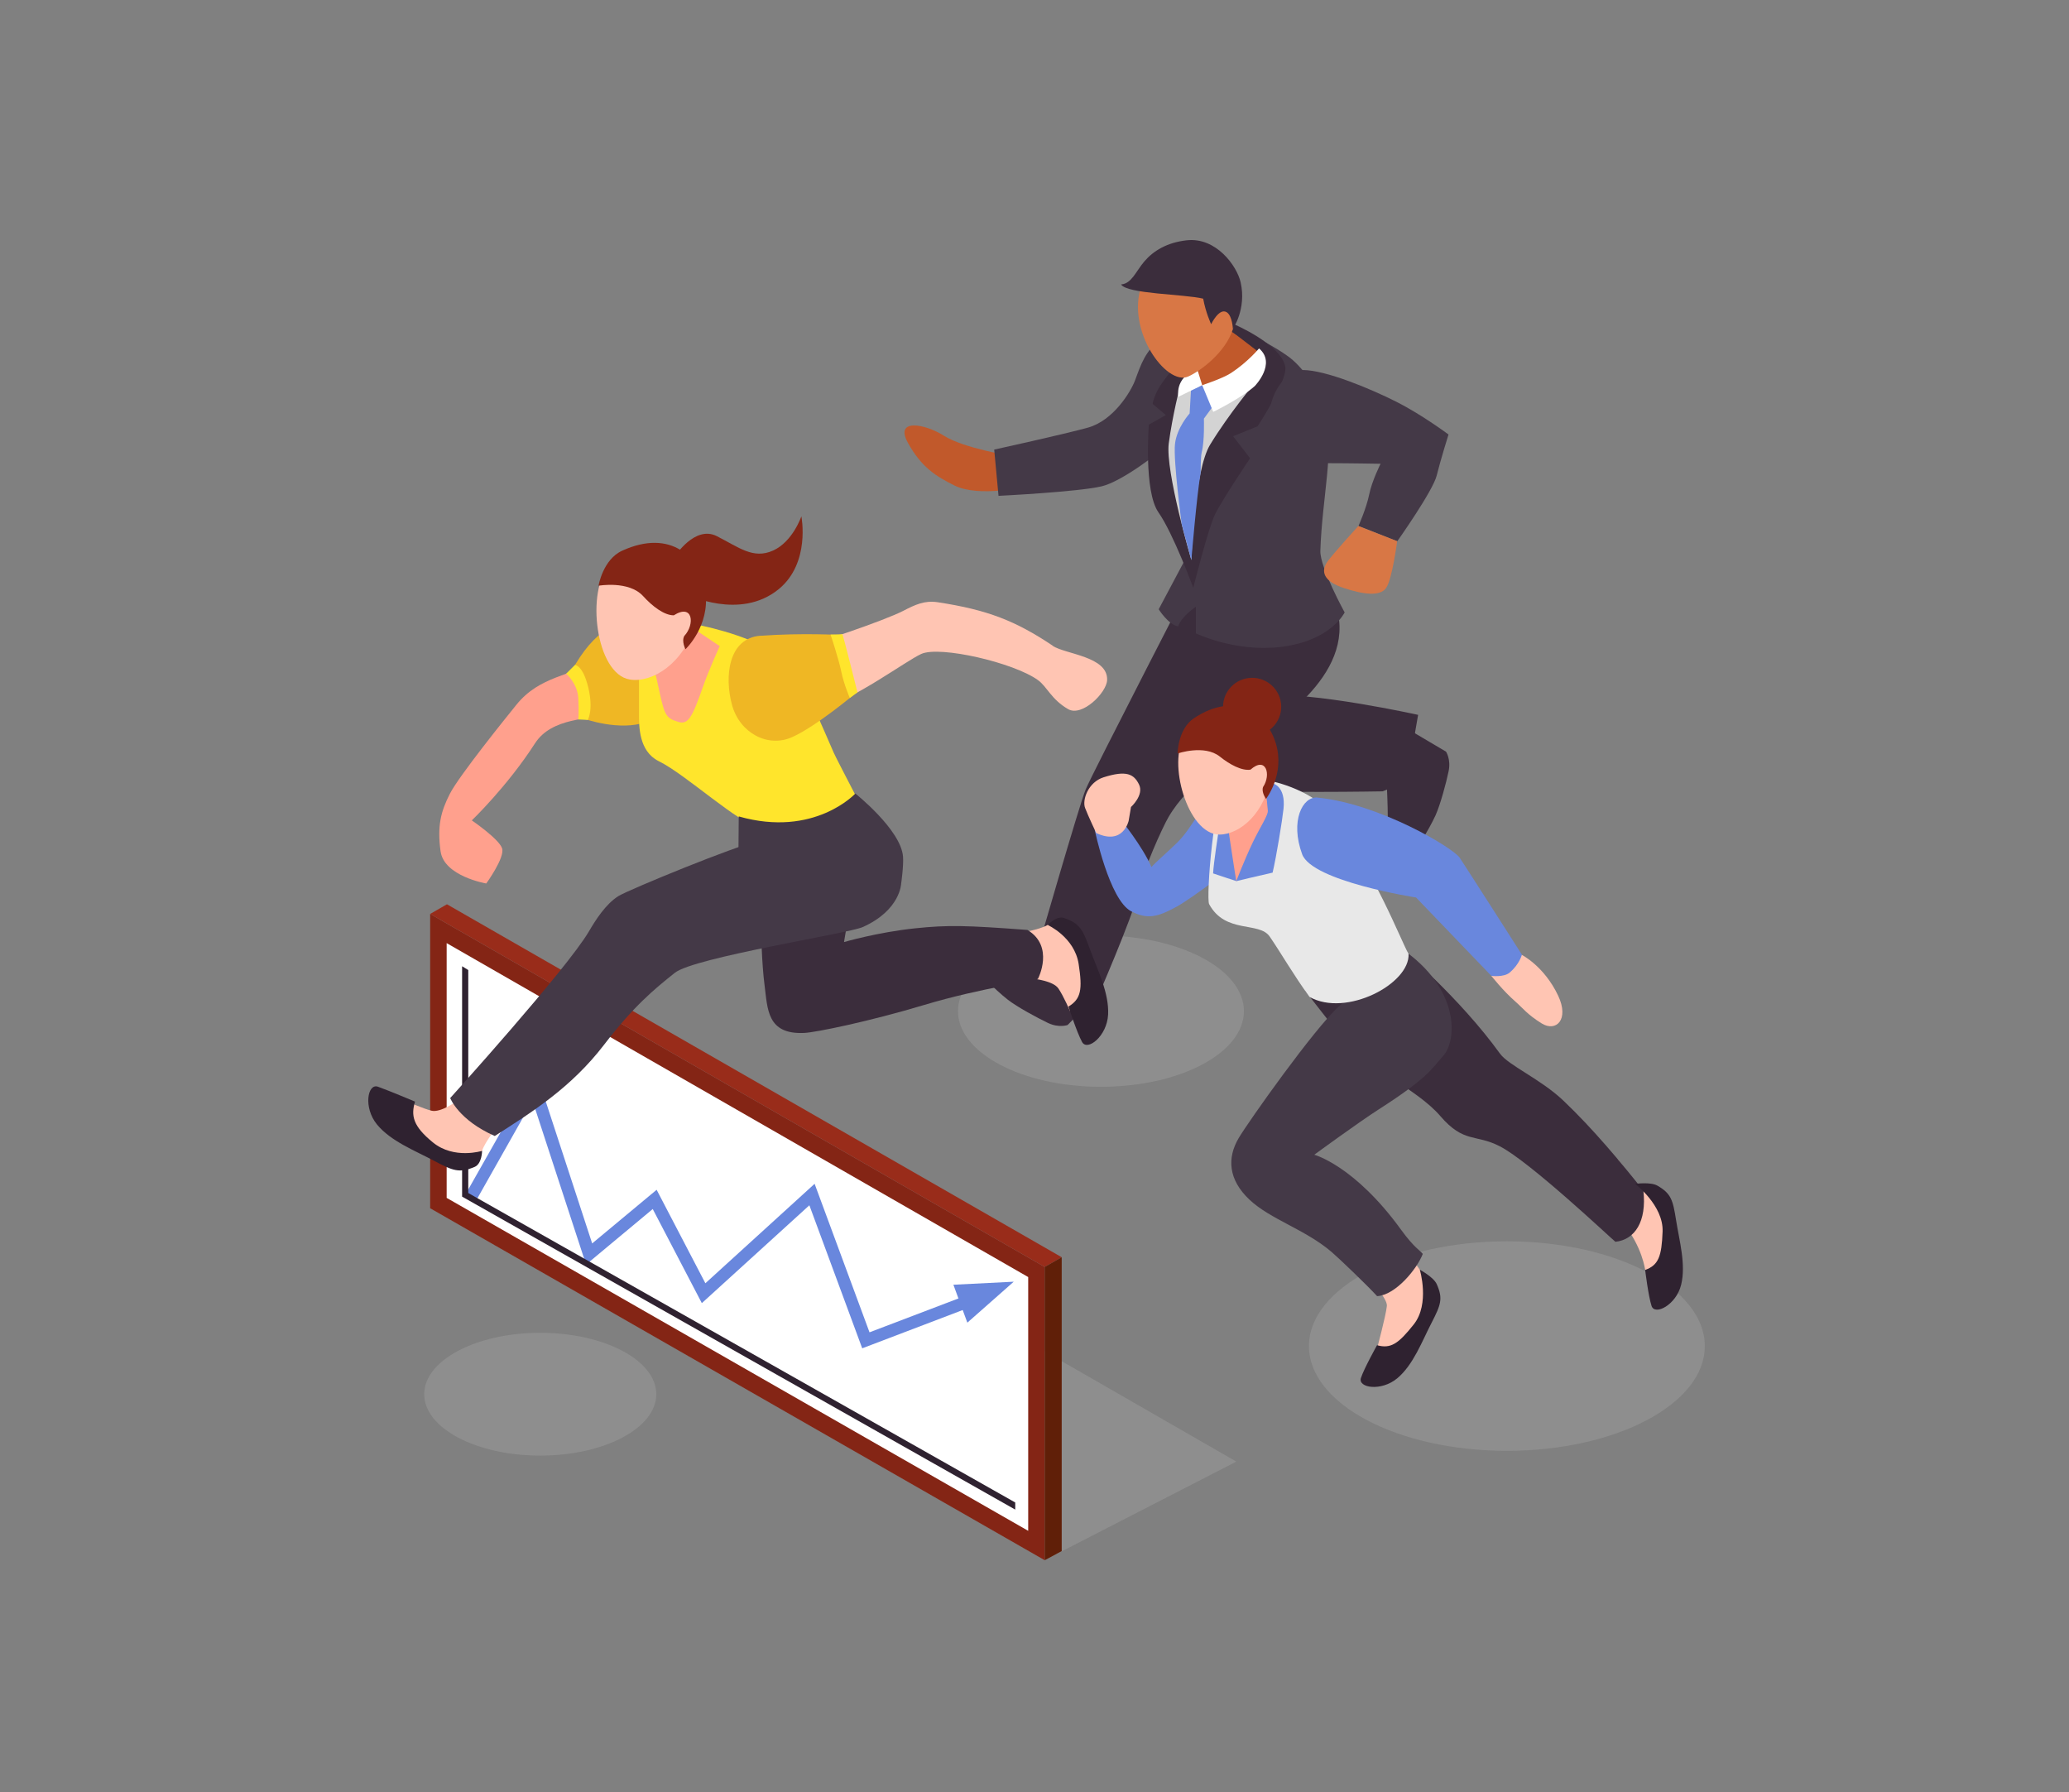 <svg width="500" height="433" viewBox="0 0 500 433" fill="none" xmlns="http://www.w3.org/2000/svg">
<rect x="0" y="0" width="500" height="433" fill="#808080" stroke="none"/>
<mask id="mask0_958_29470" style="mask-type:alpha" maskUnits="userSpaceOnUse" x="0" y="0" width="500" height="433">
<rect width="500" height="433" fill="#D9D9D9"/>
</mask>
<g mask="url(#mask0_958_29470)">
<g opacity="0.7">
<path d="M364.157 350.56C390.574 350.56 411.99 339.228 411.99 325.249C411.99 311.269 390.574 299.937 364.157 299.937C337.74 299.937 316.324 311.269 316.324 325.249C316.324 339.228 337.74 350.56 364.157 350.56Z" fill="#E8E8E8" fill-opacity="0.2"/>
</g>
<g opacity="0.7">
<path d="M266.06 226.046C246.989 226.046 231.512 234.239 231.512 244.323C231.512 254.407 246.971 262.6 266.06 262.6C285.149 262.6 300.608 254.407 300.608 244.323C300.608 234.239 285.149 226.046 266.06 226.046Z" fill="#E8E8E8" fill-opacity="0.2"/>
</g>
<g opacity="0.7">
<path d="M130.557 351.718C146.044 351.718 158.599 345.076 158.599 336.882C158.599 328.689 146.044 322.046 130.557 322.046C115.07 322.046 102.515 328.689 102.515 336.882C102.515 345.076 115.07 351.718 130.557 351.718Z" fill="#E8E8E8" fill-opacity="0.2"/>
</g>
<g opacity="0.7">
<path d="M252.467 376.962L298.776 353.166L151.169 268.306L103.953 291.897L252.467 376.962Z" fill="#E8E8E8" fill-opacity="0.2"/>
</g>
<path d="M244.044 110.083C244.044 110.083 232.865 108.295 228.14 105.297C223.415 102.316 216.122 101.073 219.409 107C222.678 112.928 226.239 115.108 230.639 117.305C236.58 120.286 248.547 117.595 247.228 117.305L244.061 110.066L244.044 110.083Z" fill="#C1592B"/>
<path d="M253.392 231.906C253.392 231.906 249.591 231.225 244.866 230.1C240.483 229.061 239.182 228.704 235.108 227.75C232.728 227.188 232.18 229.232 234.063 231.957C235.724 234.359 240.483 239.179 243.582 241.581C245.79 243.301 250.635 245.924 253.272 247.185C255.908 248.428 257.997 247.679 257.997 247.679L264.965 240.593L253.374 231.906H253.392Z" fill="#3B2D3C"/>
<path d="M335.139 189.833C335.139 189.833 335.361 193.666 335.395 198.503C335.413 202.983 335.378 204.329 335.395 208.485C335.395 210.921 337.535 210.972 339.761 208.485C341.713 206.305 345.291 200.581 346.917 197.004C348.064 194.466 349.502 189.152 350.084 186.308C350.666 183.463 349.451 181.623 349.451 181.623L340.891 176.564L335.139 189.816V189.833Z" fill="#3B2D3C"/>
<path d="M314.372 145.427C314.372 145.427 323.001 144.32 323.617 149.89C325.363 166.021 303.792 177.603 300.214 180.601C296.619 183.599 287.323 188.965 282.375 197.447C280.954 199.883 276.298 210.086 274.997 215.86C273.696 221.634 264.81 242.006 264.81 242.006C264.81 242.006 259.675 242.006 255.36 237.799C251.748 234.29 250.635 229.861 250.635 229.861C250.635 229.861 260.822 194.517 262.362 190.77C263.886 187.04 290.542 135.344 290.542 135.344C290.542 135.344 300.608 133.385 314.39 145.427H314.372Z" fill="#3B2D3C"/>
<path d="M289.018 177.978C289.018 177.978 287.939 189.765 296.824 190.736C305.71 191.724 334.094 191.213 334.094 191.213C334.094 191.213 339.847 189.595 340.891 183.344C341.935 177.075 342.706 172.732 342.706 172.732C342.706 172.732 316.461 166.941 305.949 168.133C300.711 168.729 289.052 177.978 289.052 177.978H289.018Z" fill="#3B2D3C"/>
<path d="M290.833 79.287C287.546 78.418 283.026 79.611 280.732 81.57C276.675 85.01 275.819 87.821 274.312 91.875C273.251 94.719 269.039 101.618 262.927 103.321C257.244 104.905 240.261 108.636 240.261 108.636L241.305 119.809C241.305 119.809 260.445 118.873 266.232 117.51C271.128 116.352 280.407 109.232 282.444 107.171C286.827 102.759 289.737 93.799 289.737 93.799L290.816 79.304L290.833 79.287Z" fill="#443947"/>
<path d="M287.631 86.134C287.631 86.134 285.046 95.588 285.491 98.756C285.953 101.924 292.099 107.801 292.099 107.801C292.099 107.801 298.93 110.509 304.1 105.995C309.27 101.464 307.558 86.117 307.558 86.117L295.66 78.078L287.614 86.117L287.631 86.134Z" fill="#C1592B"/>
<path d="M306.685 85.845C306.685 85.845 296.978 107.12 290.798 102.35C284.618 97.581 287.083 91.551 287.083 91.551L282.769 85.845C282.769 85.845 282.204 93.885 282.769 100.647C283.334 107.409 288.727 123.097 286.775 125.907C282.529 132.022 287.494 133.146 287.494 133.146L280.013 147.216C280.013 147.216 282.341 150.946 284.704 151.355C285.56 148.868 289.001 146.603 289.001 146.603V153.041C289.001 153.041 298.485 157.657 309.562 156.312C321.682 154.847 324.952 147.982 324.952 147.982C324.952 147.982 318.96 137.098 319.08 133.095C319.491 120.388 322.487 108.67 320.398 100.119C318.755 93.425 314.013 88.059 311.325 86.135C304.426 81.161 295.181 78.095 295.181 78.095L297.663 80.173L306.651 85.862L306.685 85.845Z" fill="#443947"/>
<path d="M284.772 87.463C284.772 87.463 283.248 89.269 281.177 92.045C278.831 95.196 278.557 97.598 278.557 97.598L281.742 100.289L277.633 102.606C277.633 102.606 276.366 118.685 279.961 123.812C283.556 128.939 288.367 142.038 288.367 142.038C288.367 142.038 291.894 127.917 293.606 124.34C295.335 120.763 302.097 110.73 302.097 110.73L297.989 105.399L303.912 103.014C303.912 103.014 311.222 91.892 310.606 88.604C309.596 83.205 298.228 78.35 298.228 78.35L297.715 80.122L304.408 85.249L303.861 89.064L290.541 94.464L284.789 87.429L284.772 87.463Z" fill="#3B2D3C"/>
<path d="M285.217 93.067C285.217 93.067 283.317 100.494 282.444 107.154C281.588 113.814 287.905 135.327 287.905 135.327C287.905 135.327 288.556 113.814 292.442 107.443C297.047 99.898 303.193 92.59 303.193 92.59C303.193 92.59 295.301 93.169 289.942 93.323C287.34 93.391 286.621 92.386 285.217 93.033V93.067Z" fill="#D3D3D3"/>
<path d="M287.819 94.242L287.494 99.897C287.494 99.897 284.378 103.321 283.95 107.29C283.505 111.258 285.577 126.691 285.577 126.691L287.905 135.327C287.905 135.327 289.206 119.724 290.148 114.239C290.165 111.872 290.233 109.913 290.405 109.317C291.124 106.608 290.935 101.158 290.935 101.158L294.171 96.729L290.542 93.067L287.837 94.242H287.819Z" fill="#6987DD"/>
<path d="M289.292 89.098L290.525 93.067L284.807 95.86C284.807 95.86 283.66 91.398 289.292 89.115V89.098Z" fill="white"/>
<path d="M304.255 84.193C304.255 84.193 301.567 87.463 297.509 90.121C295.438 91.483 290.524 93.067 290.524 93.067L293.195 99.523C293.195 99.523 299.992 96.218 303.244 93.272C303.244 93.272 308.534 87.821 304.272 84.193H304.255Z" fill="white"/>
<path d="M293.794 62.884C289.566 59.682 279.534 58.643 275.87 68.965C272.035 79.781 281.862 93.289 287.118 90.989C290.045 89.712 296.225 85.147 297.972 79.441C299.923 73.036 297.099 65.371 293.812 62.884H293.794Z" fill="#D87745"/>
<path d="M292.699 78.316C292.699 78.316 294.633 74.279 296.465 75.455C297.818 76.323 297.937 79.457 297.937 79.457C297.937 79.457 301.276 74.705 299.821 68.233C298.913 64.213 293.863 57.263 286.775 58.064C282.033 58.592 278.729 60.602 276.538 63.174C274.483 65.575 273.49 68.539 270.922 68.726C272.275 71.043 286.296 71.06 290.764 72.167C291.381 75.574 292.682 78.316 292.682 78.316H292.699Z" fill="#3B2D3C"/>
<path d="M314.766 89.388C309.699 89.388 303.621 99.505 308.774 106.455C311.342 109.93 315.947 111.923 320.981 111.923C326.014 111.923 333.632 112.059 333.632 112.059C333.632 112.059 331.544 116.198 330.876 119.503C330.208 122.807 328.291 127.099 328.291 127.099C328.291 127.099 330.448 127.917 332.691 128.82C336.115 130.2 337.673 130.779 337.673 130.779C337.673 130.779 346.267 118.651 347.191 114.921C348.099 111.241 350.05 104.99 350.05 104.99C350.05 104.99 343.613 100.187 337.467 97.087C331.321 93.987 320.399 89.405 314.8 89.405L314.766 89.388Z" fill="#443947"/>
<path d="M328.256 127.1C328.256 127.1 323.309 132.516 321.066 135.327C318.823 138.137 320.056 140.522 324.661 142.055C329.266 143.588 333.495 144.235 334.984 142.055C336.474 139.875 337.638 130.762 337.638 130.762L328.256 127.1Z" fill="#D87745"/>
<path d="M292.921 193.478C290.953 193.223 288.453 199.713 284.464 203.613C281.776 206.253 279.345 208.246 278.267 209.507C276.092 204.482 270.888 198.077 270.888 198.077C270.888 198.077 268.508 201.058 264.554 200.513C264.554 200.513 268.063 217.444 273.353 220.187C277.24 222.197 279.671 221.635 284.293 219.114C288.196 216.984 298.622 208.928 298.622 208.928C298.622 208.928 310.332 195.71 292.921 193.461V193.478Z" fill="#6987DD"/>
<path d="M395.127 286.071C395.127 286.071 394.168 284.3 391.001 280.229C390.128 283.67 388.433 287.23 386.002 289.631C388.467 291.727 390.607 293.651 392.302 295.678C396.873 301.197 397.575 306.869 397.575 306.869C397.575 306.869 402.077 305.915 403.498 299.8C404.902 293.685 395.144 286.071 395.144 286.071H395.127Z" fill="#FFC5B3"/>
<path d="M332.862 311.315C334.283 313.121 335.259 314.705 335.156 315.573C334.882 318.06 332.759 325.93 332.759 325.93C332.759 325.93 339.316 329.098 342.655 321.927C345.993 314.739 345.753 310.497 345.753 310.497C345.753 310.497 343.904 307.925 341.85 305.03C340.001 308.215 336.782 310.515 332.862 311.332V311.315Z" fill="#FFC5B3"/>
<path d="M390.385 300.056C395.076 299.545 397.986 295.167 397.147 287.69C391.926 281.132 385.061 272.82 377.785 265.921C372.358 260.76 364.534 257.422 362.497 254.594C352.772 241.121 338.734 229.249 338.734 229.249L315.417 239.4C315.417 239.4 319.783 245.055 322.659 248.632C330.722 258.699 342.192 262.821 348.099 269.703C353.765 276.295 356.607 273.961 362.445 276.976C369.79 280.774 388.981 298.898 390.402 300.073L390.385 300.056Z" fill="#3B2D3C"/>
<path d="M323.549 243.182C317.66 248.479 301.755 270.929 299.359 274.966C296.5 279.786 296.825 285.032 301.927 289.853C307.028 294.673 315.4 297.024 321.854 302.56C323.463 303.939 330.363 310.514 332.794 313.189C337.262 312.933 342.415 306.648 343.836 302.986C343.322 302.253 341.765 301.521 338.614 297.177C327.333 281.592 317.608 279.02 317.608 279.02C317.608 279.02 328.377 271.133 333.256 268.016C345.171 260.385 346.027 258.188 348.801 255.088C352.105 251.409 352.892 238.94 338.734 229.248C333.924 225.944 335.704 232.246 323.566 243.182H323.549Z" fill="#443947"/>
<path d="M316.461 240.882C325.295 245.873 340.789 237.714 340.395 230.475C338.803 227.937 331.612 208.979 322.316 198.52C321.204 197.277 320.69 195.369 319.457 194.381C313.037 189.271 304.974 188.317 304.974 188.317C304.974 188.317 300.197 186.035 296.756 188.692C293.315 191.366 291.432 217.069 292.203 218.466C296.123 225.722 304.306 222.588 306.84 226.301C309.665 230.424 312.558 235.516 316.461 240.882Z" fill="#E8E8E8"/>
<path d="M303.775 186.358L309.75 193.734C309.75 193.734 305.83 208.859 298.759 212.896C294.616 210.426 296.756 193.921 296.756 193.921L303.758 186.375L303.775 186.358Z" fill="#FFA08D"/>
<path d="M294.445 201.092C294.445 201.092 293.281 208.502 293.161 211.04C294.942 211.653 298.759 212.896 298.759 212.896C298.759 212.896 297.595 205.589 297.201 202.812C296.808 200.036 296.671 199.048 296.739 199.542C296.808 200.036 294.445 201.092 294.445 201.092Z" fill="#6987DD"/>
<path d="M306.378 195.931C306.497 196.919 304.494 199.917 302.782 203.477C300.677 207.889 298.759 212.914 298.759 212.914C298.759 212.914 304.357 211.551 307.542 210.853C308.432 207.122 309.887 198.197 310.178 195.437C310.743 189.987 307.627 189.305 307.627 189.305C307.627 189.305 305.248 189.016 305.676 190.838C306.292 193.462 306.138 193.836 306.395 195.948L306.378 195.931Z" fill="#6987DD"/>
<path d="M309.579 170.006C310.007 173.839 307.217 177.297 303.365 177.723C299.513 178.148 296.037 175.372 295.609 171.539C295.181 167.707 297.972 164.249 301.824 163.823C305.676 163.398 309.151 166.174 309.579 170.006Z" fill="#842515"/>
<path d="M286.33 177.893C282.033 183.923 286.964 201.654 294.685 201.654C299.701 201.654 305.881 196.323 307.028 187.568C307.987 180.243 294.462 166.481 286.313 177.893H286.33Z" fill="#FFC5B3"/>
<path d="M284.584 182.066C284.584 182.066 291.055 179.835 294.77 182.799C297.133 184.689 300.06 186.307 302.2 185.967C306.001 182.611 307.216 187.227 305.248 190.14C304.751 191.4 305.95 193.036 305.95 193.036C305.95 193.036 310.572 187.091 308.329 179.647C306.086 172.204 298.502 166.958 288.573 173.515C284.618 176.121 284.584 182.049 284.584 182.049V182.066Z" fill="#842515"/>
<path d="M360.408 235.806C360.408 235.806 363.267 239.451 366.228 242.023C367.94 243.522 369.105 245.14 372.563 247.287C376.021 249.433 379.308 246.401 376.535 240.559C373.145 233.388 367.684 230.679 367.684 230.679L360.408 235.806Z" fill="#FFC5B3"/>
<path d="M318.447 192.712C314.749 192.354 311.736 198.401 314.681 206.407C317.112 212.982 342.209 216.865 342.209 216.865L360.408 235.806C360.408 235.806 363.421 236.198 364.825 235.006C367.239 232.962 367.786 230.662 367.786 230.662C367.786 230.662 354.382 209.694 352.772 207.275C351.18 204.857 333.324 194.194 318.43 192.729L318.447 192.712Z" fill="#6987DD"/>
<path d="M332.776 325.044C332.776 325.044 329.695 330.546 328.89 332.947C328.086 335.366 333.821 336.269 337.69 333.016C341.559 329.762 343.613 324.158 345.942 319.661C348.219 315.25 348.749 313.768 347.209 310.293C346.455 308.59 343.117 306.801 343.117 306.801C343.117 306.801 345.599 315.045 341.662 320.002C337.912 324.737 336.081 325.947 332.776 325.044Z" fill="#2F2230"/>
<path d="M397.575 306.869C397.575 306.869 398.328 313.121 399.116 315.539C399.886 317.958 405.074 315.335 406.272 310.429C407.47 305.524 405.827 299.801 405.039 294.793C404.269 289.887 403.824 288.388 400.52 286.48C398.893 285.544 395.144 286.055 395.144 286.055C395.144 286.055 402.026 291.267 401.787 297.586C401.564 303.616 400.794 305.66 397.592 306.869H397.575Z" fill="#2F2230"/>
<path d="M264.931 201.314C264.931 201.314 262.962 197.158 262.226 195.233C261.489 193.308 262.945 189.016 266.677 187.824C272.206 186.069 274.038 187.023 275.271 189.578C276.504 192.133 273.319 194.995 273.319 194.995L272.754 198.333C272.754 198.333 271.453 204.346 264.948 201.297L264.931 201.314Z" fill="#FFC5B3"/>
<path d="M103.952 220.834V291.948L252.467 376.995V306.137L103.952 220.834Z" fill="#842515"/>
<path d="M107.941 227.886V289.444L248.478 369.893V308.573L107.941 227.886Z" fill="white"/>
<path d="M103.952 220.834L108.01 218.5L256.576 303.786L252.467 306.137L103.952 220.834Z" fill="#992C1A"/>
<path d="M256.576 303.786L252.467 306.137V376.995L256.576 374.798V303.786Z" fill="#601F08"/>
<path d="M208.366 325.793L195.594 291.233L169.607 314.875L157.742 292.136L141.633 305.558L128.69 265.972L115.011 290.177L112.426 288.712L129.443 258.665L143.105 300.448L158.684 287.485L170.463 310.072L196.861 286.038L210.129 321.927L239.387 310.787L240.466 313.563L208.366 325.793Z" fill="#6987DD"/>
<path d="M230.399 310.429L233.772 319.593L244.985 309.697L230.399 310.429Z" fill="#6987DD"/>
<path d="M245.345 364.765L111.673 289.138V233.473L113.163 234.392V288.269L245.345 363.045V364.765Z" fill="#2F2230"/>
<path d="M249.848 236.505C249.848 236.505 254.521 236.999 255.771 238.838C257.021 240.678 258.579 244.306 258.579 244.306C258.579 244.306 263.321 243.301 262.927 237.867C262.55 232.417 257.226 222.963 255.343 223.236C254.658 223.338 254.333 222.793 253.186 223.491C251.149 224.718 246.03 225.484 246.03 225.484L249.848 236.505Z" fill="#FFC5B3"/>
<path d="M183.885 208.246C183.885 208.246 183.457 227.886 184.758 237.986C185.511 243.778 185.306 250.029 194.396 249.586C197.153 249.45 209.907 246.861 223.414 242.807C237.299 238.634 250.686 236.981 250.858 236.47C250.858 236.47 254.898 228.669 248.29 224.7C233.481 223.593 229.133 223.474 221.155 224.309C212.047 225.263 203.966 227.63 203.966 227.63L207.664 205.657L183.885 208.229V208.246Z" fill="#3B2D3C"/>
<path d="M157.64 156.891C157.64 156.891 153.223 154.166 144.646 159.361C138.004 163.398 130.471 163.262 124.804 170.279C122.391 173.26 110.954 187.432 108.729 191.775C106.52 196.102 105.63 199.611 106.469 205.692C107.308 211.756 117.511 213.476 117.511 213.476C117.511 213.476 122.099 207.157 121.329 204.959C120.542 202.677 114.019 198.231 114.019 198.231C114.019 198.231 122.596 190.021 129.29 179.614C133.33 173.328 142.575 173.805 147.231 172.596C153.463 170.978 157.366 169.223 157.366 169.223L157.623 156.908L157.64 156.891Z" fill="#FFA08D"/>
<path d="M138.004 162.359C138.004 162.359 140.794 164.028 141.017 167.554C141.24 171.08 141.017 173.618 141.017 173.618C141.017 173.618 149.645 176.803 156.202 174.452C162.759 172.102 161.783 154.37 161.783 154.37C161.783 154.37 149.44 141.101 138.004 162.376V162.359Z" fill="#EFB724"/>
<path d="M201.518 181.964C200.32 179.205 198.3 174.538 197.084 171.846C195.714 167.077 194.088 162.887 187.326 157.981C180.563 153.093 167.98 150.861 167.98 150.861L154.421 156.874C154.421 156.874 154.421 168.525 154.421 172.391C154.421 175.492 154.353 181.453 159.129 183.889C159.181 183.923 159.215 183.94 159.283 183.974C165.669 187.074 178.697 199.185 183.816 200.088C199.258 202.813 210.694 199.747 210.694 199.747C210.694 199.747 202.083 183.276 201.518 181.947V181.964Z" fill="#FFE52C"/>
<path d="M154.439 156.891C154.439 156.891 157.606 158.935 158.753 164.317C160.585 172.817 160.585 173.43 163.992 174.452C166.286 175.133 167.313 173.294 169.813 166.123C171.302 161.83 173.938 156.124 173.938 156.124L162.845 148.698L154.439 156.908V156.891Z" fill="#FFA08D"/>
<path d="M147.266 136.655C141.582 142.532 143.876 162.869 152.23 164.198C157.64 165.067 165.259 160.28 167.998 150.861C170.292 142.974 158.034 125.532 147.266 136.655Z" fill="#FFC5B3"/>
<path d="M144.646 141.527C144.646 141.527 151.956 140.232 155.414 144.031C157.623 146.466 160.482 148.681 162.827 148.681C167.467 145.734 167.98 150.861 165.378 153.655C164.642 154.932 165.652 156.874 165.652 156.874C165.652 156.874 171.61 151.287 170.48 142.941C169.35 134.594 162.108 127.696 150.364 133.061C145.69 135.19 144.646 141.527 144.646 141.527Z" fill="#842515"/>
<path d="M163.084 134.458C163.084 134.458 167.912 126.844 173.237 129.552C178.578 132.261 182.002 135.173 186.795 133.044C191.589 130.898 193.661 124.766 193.661 124.766C193.661 124.766 195.92 136.025 188.182 142.362C178.818 150.009 166.029 143.622 166.029 143.622L163.084 134.458Z" fill="#842515"/>
<path d="M254.384 156.005C245.499 150.078 238.805 147.37 226.582 145.513C223.415 145.036 221.138 146.126 218.296 147.591C213.554 150.027 196.365 155.835 194.396 155.954C187.36 156.346 184.655 156.329 182.875 157.436C180.153 161.848 181.505 167.588 185.597 171.08C189.312 174.248 198.129 172.511 197.82 171.472C206.671 168.917 218.758 159.787 222.627 158.015C227.078 155.971 244.986 160.093 250.841 164.335C253.049 165.936 254.059 169.002 258.134 171.352C261.472 173.277 267.413 167.418 267.55 164.335C267.789 158.577 257.483 158.118 254.367 156.039L254.384 156.005Z" fill="#FFC5B3"/>
<path d="M110.235 266.177C110.235 266.177 106.418 268.919 104.261 268.374C102.104 267.829 98.491 266.177 98.491 266.177C98.491 266.177 95.649 270.06 99.587 273.859C103.525 277.657 113.848 281.149 115.063 279.701C115.508 279.173 116.108 279.361 116.501 278.083C117.203 275.818 120.49 271.832 120.49 271.832L110.235 266.177Z" fill="#FFC5B3"/>
<path d="M100.289 266.177C100.289 266.177 93.835 263.468 91.335 262.583C88.818 261.697 87.774 267.624 91.095 271.695C94.434 275.766 100.237 277.998 104.911 280.485C109.499 282.937 111.023 283.499 114.687 281.966C116.484 281.217 116.501 278.083 116.501 278.083C116.501 278.083 109.739 280.212 104.637 276.056C99.758 272.087 99.296 269.583 100.289 266.177Z" fill="#2F2230"/>
<path d="M178.526 197.277L178.458 205.674L189.552 203.92L217.782 213.476C217.782 213.476 218.399 209.166 218.227 206.986C217.731 200.496 206.706 191.741 206.706 191.741C206.706 191.741 196.81 202.472 178.544 197.277H178.526Z" fill="#443947"/>
<path d="M183.32 203.221C178.235 204.175 151.871 215.008 149.44 216.524C146.324 218.483 143.876 222.401 142.318 225.058C136.942 234.222 108.797 265.325 108.797 265.325C108.797 265.325 110.835 270.656 119.566 274.489C128.656 268.663 137.987 262.838 145.965 252.465C153.172 243.079 158.017 239.094 163.084 235.057C167.792 231.309 204.977 225.586 208.503 224.002C217.628 219.914 217.782 213.475 217.782 213.475C217.782 213.475 208.623 198.452 183.303 203.221H183.32Z" fill="#443947"/>
<path d="M258.202 243.199C258.202 243.199 260.222 249.433 261.489 251.767C262.756 254.1 267.532 250.387 267.789 245.141C268.046 239.894 265.221 234.376 263.424 229.419C261.66 224.547 260.907 223.116 257.158 221.822C255.309 221.175 253.203 223.508 253.203 223.508C253.203 223.508 259.657 226.421 260.667 232.911C261.626 239.111 261.249 241.359 258.219 243.216L258.202 243.199Z" fill="#2F2230"/>
<path d="M183.816 153.604C175.976 154.166 175.034 163.5 176.9 170.33C178.766 177.144 185.563 180.721 191.383 178.132C197.204 175.56 206.688 167.571 206.688 167.571L202.973 153.433C202.973 153.433 193.986 152.888 183.816 153.621V153.604Z" fill="#EFB724"/>
<path d="M136.822 162.784C136.822 162.784 139.561 165.135 139.75 168.661C139.938 172.187 139.75 173.839 139.75 173.839L142.044 173.958C142.044 173.958 143.482 171.557 142.164 166.123C140.863 160.689 138.945 160.672 138.945 160.672L136.805 162.802L136.822 162.784Z" fill="#FFE52C"/>
<path d="M200.714 153.331C200.714 153.331 202.648 159.088 203.299 162.256C203.95 165.407 205.37 168.661 205.37 168.661L207.219 167.298C207.219 167.298 203.71 153.178 203.556 153.229C203.402 153.28 200.714 153.331 200.714 153.331Z" fill="#FFE52C"/>
</g>
</svg>
